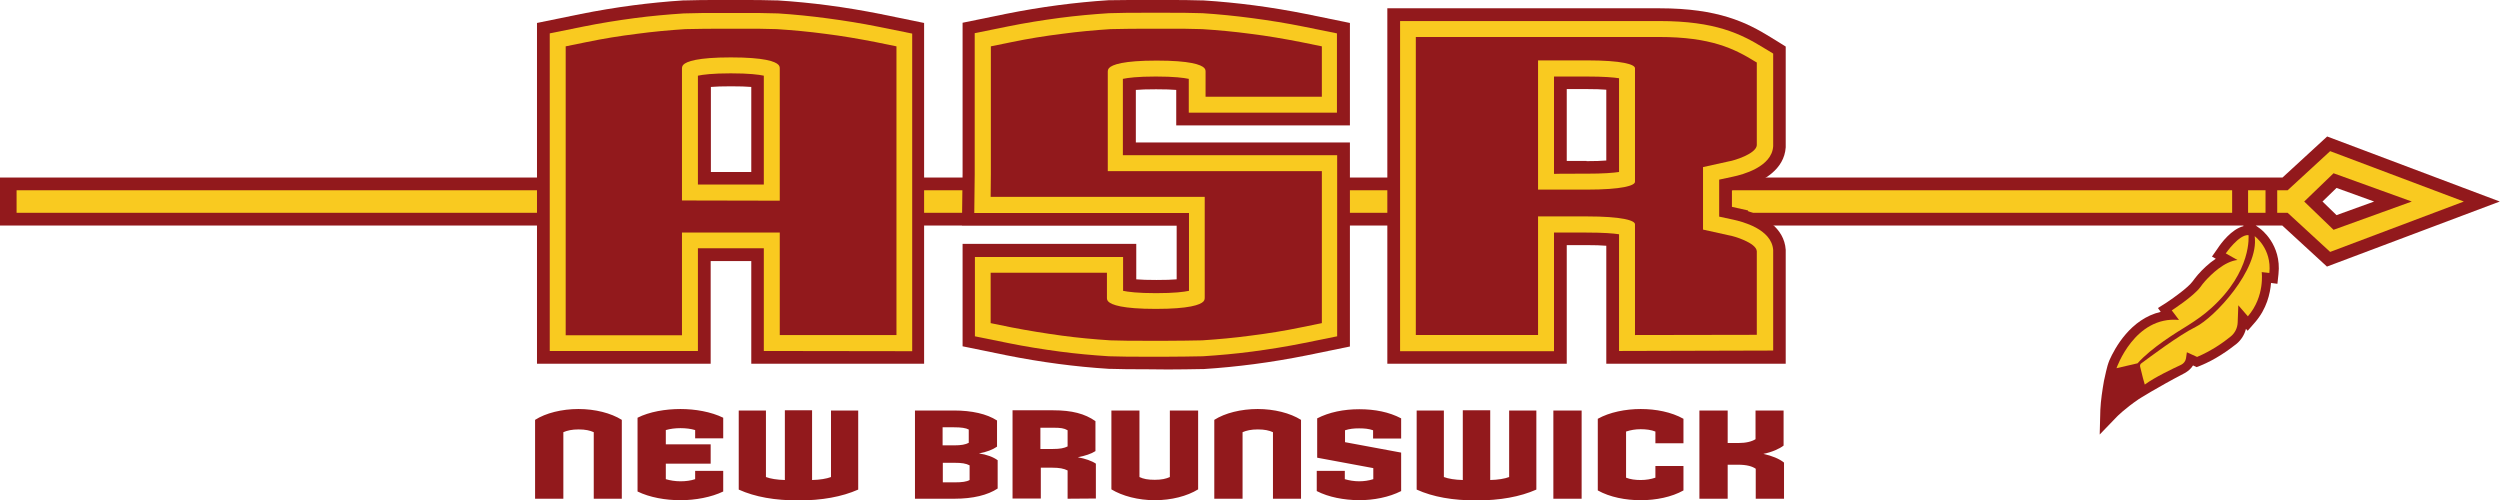<?xml version="1.0" encoding="utf-8"?>
<!-- Generator: Adobe Illustrator 23.0.1, SVG Export Plug-In . SVG Version: 6.00 Build 0)  -->
<svg version="1.1" id="Layer_1" xmlns="http://www.w3.org/2000/svg" xmlns:xlink="http://www.w3.org/1999/xlink" x="0px" y="0px"
	 width="1176px" height="235.4px" viewBox="0 0 1176 235.4" enable-background="new 0 0 1176 235.4" xml:space="preserve">
<path fill="#92191C" d="M1094.7,64.2l-21,19.3H0v22.6h1055.3l0,0.3c-5.6,1.4-10.5,8-12,10.3l-2.8,4l1.8,1c-3.3,2.2-6.2,5-8.4,7.5
	c-1,1.1-1.8,2.3-2.6,3.3c-2,2.7-8.5,7.4-12.1,9.8l-4.1,2.6l1.3,1.8c-14.2,3.3-21.6,17.1-24.1,22.7c-0.7,1.7-1.2,3.5-1.6,5.3l-1,4.5
	c-0.7,4-1.5,9.1-1.7,13.6l-0.3,11.6l8.1-8.4c0,0,3.6-3.7,10.2-8.2c0,0,8.3-5.3,21.7-12.3c1.6-0.9,3-2.1,3.9-3.6l1.7,0.8l1.8-0.7
	c7.1-2.9,13.1-7.2,16.9-10.2c2.2-1.8,3.8-4.3,4.5-7.1l0.8,0.9l3.4-3.9c5.6-6.4,7.2-13.7,7.6-18.6l3,0.4l0.5-4.6
	c1.5-13.9-8.3-21.1-8.7-21.4l-1.4-1l0,0l0,0l-0.6-0.4h12.5l21,19.3l81.3-30.6L1094.7,64.2L1094.7,64.2z M1092.5,94.8l6.6-6.4
	l17.7,6.4l-17.7,6.4L1092.5,94.8z"/>
<rect x="7.8" y="89.5" fill="#F9CA20" width="1042.2" height="10.6"/>
<rect x="1057.5" y="89.5" fill="#F9CA20" width="8.2" height="10.6"/>
<path fill="#F9CA20" d="M1096.1,71.1l-20,18.4h-4.9v10.6h4.9l20,18.4l62.9-23.7L1096.1,71.1L1096.1,71.1z M1097.7,108.1l-13.8-13.3
	l13.8-13.3l36.8,13.3L1097.7,108.1z"/>
<path fill="#F9CA20" d="M995.6,173.2c0,0,8.5-24.7,29.4-22.7l-3.4-4.5c0,0,10.1-6.5,13.4-10.9c0.7-1,1.5-2,2.3-2.9
	c2.9-3.2,9-9.2,15.2-9.9l-5.5-3.1c0,0,6.2-9,10.7-8.6c0,0,1.8,17-17.6,34.4c-3.3,3-7,5.6-10.8,8c-5.5,3.4-17.2,10.5-23.8,17.9
	L995.6,173.2L995.6,173.2z"/>
<path fill="#F9CA20" d="M1006.7,172.4c-0.1-0.6,0.1-1.2,0.6-1.5c3.8-2.8,17.6-13.2,25.5-17.1c8.9-4.4,30-27,27.8-42.7
	c0,0,8.1,5.8,6.9,17.3l-3.6-0.4c0,0,1.6,11.4-6.5,20.8l-4.5-5.2l-0.3,8.1c-0.1,2.6-1.3,5-3.3,6.6c-3.3,2.7-9.1,6.8-15.8,9.6
	l-4.8-2.2l-0.4,2.8c-0.2,1.4-1.1,2.5-2.3,3.1c-3.9,1.8-12.5,5.9-17.1,9.3C1008.8,180.8,1007.4,175.5,1006.7,172.4"/>
<path fill="#92191C" d="M353.4,171.1v-48.3h-19.1v48.3h-81.7V10.8l20.5-4.2c8-1.6,16.3-3,24.7-4.1c7.7-1,15.6-1.8,23.5-2.3l0.4,0
	c5.5-0.2,11.2-0.2,16.5-0.2h10.9c5.3,0,11,0,16.4,0.2l0.4,0c8,0.5,16,1.3,23.6,2.3c8.4,1.1,16.7,2.5,24.7,4.1l20.5,4.2v160.3
	L353.4,171.1L353.4,171.1z M353.4,80.9v-40c-2.3-0.2-5.4-0.3-9.5-0.3s-7.3,0.1-9.5,0.3v40H353.4L353.4,80.9z"/>
<path fill="#92191C" d="M538.4,173.7c-5.3,0-11,0-16.4-0.2l-0.4,0c-8-0.5-16-1.3-23.6-2.3c-8.4-1.1-16.7-2.5-24.7-4.1l-20.5-4.2
	v-48.2h81.7v16.7c2.3,0.2,5.4,0.3,9.5,0.3s7.3-0.1,9.5-0.3v-16.7h0v-8.7h-101l0.3-24.3v-71l20.5-4.2c8-1.6,16.3-3,24.7-4.1
	c7.7-1,15.6-1.8,23.5-2.3l0.4,0C527.4,0,533.1,0,538.5,0h10.7c5.4,0,11.1,0,16.5,0.2l0.4,0c8,0.5,16,1.3,23.7,2.3
	c8.4,1.1,16.7,2.5,24.7,4.1l20.5,4.2V59h-81.7V42.3c-2.3-0.2-5.4-0.3-9.5-0.3s-7.3,0.1-9.5,0.3V59h0v8H635V163l-20.5,4.2
	c-8,1.6-16.3,3-24.7,4.1c-7.7,1-15.6,1.8-23.5,2.3l-0.4,0c-5.5,0.1-11.2,0.2-16.5,0.2L538.4,173.7L538.4,173.7z"/>
<path fill="#92191C" d="M755.6,171.1v-55.5c-2.3-0.2-5.4-0.3-9.3-0.3H737v55.8h-84.4V3.9h95.3h32.7c27.8,0,41.1,6.7,52.3,13.6
	l7.1,4.4v46.9l0,0.5c-0.7,10.5-10.6,15.8-17.8,18.2l0.1,0.3l-5.8,1.3l-1.8,0.4v7.8l7.6,1.7l-0.1,0.3c7.2,2.4,17.1,7.7,17.8,18.2
	l0,0.5v53.1L755.6,171.1L755.6,171.1z M746.3,75.8c3.9,0,7-0.1,9.3-0.3V42.2c-2.3-0.2-5.4-0.3-9.3-0.3H737v33.8H746.3z"/>
<path fill="#F9CA20" d="M761.6,165.1v-54.9c-2.6-0.4-7.2-0.8-15.3-0.8H731v55.8h-72.4V9.9h89.3l0,0h32.7c26.3,0,38.3,6,49.2,12.7
	l4.3,2.6v43.3l0,0.3c-0.6,9.8-14.6,13.4-18.9,14.3v0l-6.5,1.4v17.4l6.5,1.4v0c4.2,0.9,18.2,4.4,18.9,14.3l0,0.3v47L761.6,165.1
	L761.6,165.1z M746.3,81.7c8,0,12.7-0.4,15.3-0.8V36.8c-2.6-0.4-7.2-0.8-15.3-0.8H731v45.8C731,81.7,746.3,81.7,746.3,81.7z"/>
<path fill="#92191C" d="M769.1,157.6v-52.1c0-1.8-6-3.7-22.8-3.7h-22.8v55.8h-57.5V17.4h81.8l0,0h32.7c24.3,0,35.3,5.5,45.2,11.6
	l0.7,0.4v38.9c-0.3,4.1-10.9,7.3-13.1,7.6l-12.2,2.7v29.4l12.2,2.7c2.2,0.3,12.9,3.5,13.1,7.5v39.3L769.1,157.6L769.1,157.6z
	 M746.3,89.2c16.8,0,22.8-1.9,22.8-3.7V32.1c0-1.8-6-3.7-22.8-3.7h-22.8v60.8H746.3z"/>
<path fill="#92191C" d="M813.2,112.3l-13.5-3V77.4l13.5-3c2.4-0.2,11.7-3.6,11.9-6.1v-38c-10.5-6.5-21.1-11.4-44.5-11.4h-32.7l0,0
	c-0.5,0-1,0-1.6,0h-78.7v137.2h54.5v-55.8h24.3c24.3,0,24.3,3.8,24.3,5.2v50.6H825v-37.7C824.9,115.9,815.5,112.5,813.2,112.3
	 M770.6,85.6c0,1.4,0,5.2-24.3,5.2H722V27h24.3c24.3,0,24.3,3.8,24.3,5.2V85.6z"/>
<path fill="#92191C" d="M825,64.2v1.1C825.1,64.6,825,64.2,825,64.2"/>
<path fill="#92191C" d="M825,121.4v1.1C825,122.5,825.1,122.1,825,121.4"/>
<path fill="#92191C" d="M320.1,235.3c-7,0-14.5-1.3-20.2-4.1v-34.7c5.5-2.8,13.1-4.1,20.2-4.1c6.9,0,14.4,1.3,20.1,4.1v9.7h-13.2
	v-3.9c-2-0.6-4.4-0.9-6.9-0.9s-4.8,0.3-6.9,0.9v6.7h21.1v9.1h-21.1v7.3c2,0.6,4.4,1,6.9,1s4.8-0.3,6.9-1v-3.9h13.2v9.7
	C334.6,233.9,327.1,235.3,320.1,235.3 M375.6,235.4c-11,0-20.4-1.6-28.1-5.1v-37.2h12.8v31.3c2.1,0.8,5.2,1.3,8.9,1.4v-32.8H382
	v32.8c3.7-0.1,6.8-0.6,8.9-1.4v-31.3h12.8v37.2C396,233.7,386.6,235.4,375.6,235.4L375.6,235.4z M449,234.6h-18.6v-41.5h18.3
	c8.5,0,15.5,1.6,20.3,4.7v12.3c-2,1.4-4.8,2.5-8.5,3.2c3.6,0.5,6.8,1.7,8.8,3.2v13.3C464.6,232.9,457.7,234.6,449,234.6L449,234.6z
	 M455.8,202.1c-1.5-0.8-3.6-1.1-7.1-1.1h-5.3v8.5h5.4c3.4,0,5.4-0.4,6.9-1.2V202.1z M456.1,218.9c-1.8-0.9-3.6-1.2-7.2-1.2h-5.4v9.2
	h5.5c3.6,0,5.7-0.3,7.1-1.1L456.1,218.9L456.1,218.9z M502.2,234.6v-13.3c-1.8-0.9-3.9-1.3-7.2-1.3h-5.4v14.5h-13.3v-41.5h19
	c9,0,15,1.6,20,5.1v14.1c-2,1.3-4.8,2.2-8.3,2.9c3.4,0.6,6.6,1.7,8.5,3v16.4L502.2,234.6L502.2,234.6z M502.2,202.4
	c-1.7-1-3.3-1.2-6.8-1.2h-6v10h5.8c3.5,0,5.4-0.4,7-1.2V202.4L502.2,202.4z M543.2,235.3c-7.8,0-15.3-2-20.4-5.1v-37.1H536v31.3
	c1.9,0.9,3.9,1.3,7.2,1.3s5.3-0.5,7.1-1.3v-31.3h13.3v37.1C558.4,233.4,551,235.3,543.2,235.3L543.2,235.3z M598.8,234.6v-31.3
	c-1.8-0.8-3.9-1.3-7.1-1.3s-5.3,0.5-7.2,1.3v31.3h-13.3v-37.1c5-3.2,12.6-5.1,20.4-5.1s15.3,1.9,20.4,5.1v37.1H598.8L598.8,234.6z
	 M639.2,235.3c-7-0.1-14.2-1.4-19.8-4.3v-9.5h13.2v3.9c2,0.6,4.4,1,6.7,1s4.5-0.3,6.7-1v-5.2l-26.4-4.9v-18.5
	c5.6-2.9,12.5-4.3,19.8-4.3s14,1.3,19.7,4.3v9.5h-13.2v-3.9c-2-0.7-4-0.9-6.6-0.9c-2.4,0-4.4,0.2-6.6,0.9v5.6l26.4,4.9V231
	C653.4,233.9,646.2,235.3,639.2,235.3L639.2,235.3z M694.5,235.4c-11,0-20.4-1.6-28.1-5.1v-37.2h12.8v31.3c2.1,0.8,5.2,1.3,8.9,1.4
	v-32.8H701v32.8c3.7-0.1,6.8-0.6,8.9-1.4v-31.3h12.8v37.2C715,233.7,705.6,235.4,694.5,235.4L694.5,235.4z M730.7,193.1H744v41.5
	h-13.3V193.1z M771.8,235.3c-7,0-14.5-1.4-20.2-4.6V197c5.5-3.1,13.1-4.6,20.2-4.6s14.4,1.4,20.1,4.6v11.5h-13.2V203
	c-2-0.8-4.4-1.1-6.9-1.1s-4.8,0.4-6.9,1.1v21.7c2,0.8,4.4,1.1,6.9,1.1s4.8-0.4,6.9-1.1v-5.5h13.2v11.5
	C786.4,233.8,779,235.3,771.8,235.3L771.8,235.3z M825.9,234.6v-14.1c-1.6-1.1-4.1-1.9-8.4-1.9h-4.8v16h-13.3v-41.5h13.3v15.3h4.9
	c3.8,0,6.4-0.7,8.2-1.8v-13.5H839v16.5c-1.9,1.5-5.5,3.1-9.5,3.9c4,0.9,7.5,2.3,9.7,4.1v17L825.9,234.6L825.9,234.6z M279.3,234.6
	v-31.3c-1.8-0.8-3.9-1.3-7.1-1.3s-5.3,0.5-7.2,1.3v31.3h-13.3v-37.1c5-3.2,12.6-5.1,20.4-5.1s15.3,1.9,20.4,5.1v37.1H279.3
	L279.3,234.6z"/>
<path fill="#F9CA20" d="M359.3,165.1v-48.3h-31v48.3h-69.7V15.7l15.8-3.2c7.9-1.6,16-2.9,24.3-4c7.6-1,15.4-1.7,23.1-2.2h0.3
	c5.4-0.2,11-0.2,16.3-0.2h10.9c5.3,0,10.9,0,16.3,0.2h0.3c7.8,0.5,15.6,1.3,23.1,2.3c8.3,1.1,16.4,2.4,24.3,4l15.8,3.2v149.4
	L359.3,165.1L359.3,165.1z M359.3,86.9V35.6c-2.3-0.5-6.9-1.1-15.5-1.1s-13.2,0.6-15.5,1.1v51.2H359.3L359.3,86.9z"/>
<path fill="#92191C" d="M366.8,157.7v-48.3h-46v48.3h-54.7V21.8l9.8-2c7.7-1.6,15.7-2.9,23.8-3.9c7.4-1,15-1.7,22.6-2.2
	c5.3-0.1,10.9-0.2,16.1-0.2h10.9c5.2,0,10.8,0,16.1,0.2c7.7,0.5,15.3,1.2,22.7,2.2c8.1,1,16.1,2.4,23.8,3.9l9.8,2v135.8H366.8
	L366.8,157.7z M366.8,94.4V32.5c0-0.8,0-1.3-0.6-2c-1.5-1.6-6.7-3.5-22.4-3.5s-20.9,1.9-22.4,3.5c-0.6,0.7-0.6,1.3-0.6,2v0.4v61.4
	L366.8,94.4L366.8,94.4z"/>
<path fill="#92191C" d="M411.5,21.3c-7.9-1.6-15.7-2.9-23.7-3.9c-7.5-1-15-1.7-22.5-2.2c-6.7-0.2-13.8-0.2-21.5-0.2
	s-14.8,0-21.5,0.2c-7.5,0.5-15.1,1.2-22.6,2.2c-7.9,1-15.8,2.3-23.6,3.9l-8.5,1.7v133.1h51.7v-48.3h49v48.3H420V23.1L411.5,21.3
	L411.5,21.3z M368.3,95.9h-49V32.9c0-2.2-1.5-7.4,24.5-7.4s24.5,5.2,24.5,7.4L368.3,95.9L368.3,95.9z"/>
<path fill="#F9CA20" d="M538.4,167.8c-5.3,0-10.9,0-16.3-0.2l-0.3,0c-7.8-0.5-15.6-1.2-23.1-2.2c-8.3-1.1-16.4-2.4-24.3-4l-15.8-3.2
	v-37.3h69.7v15.9c2.3,0.5,6.9,1.1,15.5,1.1s13.2-0.6,15.5-1.1v-15.9h0v-20.7h-101l0.2-18.2V15.6l15.8-3.2c7.9-1.6,16-2.9,24.3-4
	c7.6-1,15.4-1.7,23.1-2.2h0.3c5.4-0.2,11-0.2,16.3-0.2h10.7c5.3,0,11,0,16.3,0.2h0.3c7.8,0.5,15.6,1.3,23.2,2.3
	c8.3,1.1,16.4,2.4,24.3,4l15.8,3.2V53h-69.7V37.1c-2.3-0.5-6.9-1.1-15.5-1.1s-13.2,0.6-15.5,1.1V53h0v20H629v85.2l-15.8,3.2
	c-7.9,1.6-16,2.9-24.3,4c-7.6,1-15.4,1.7-23.2,2.2l-0.3,0c-5.4,0.1-11,0.2-16.3,0.2L538.4,167.8L538.4,167.8z"/>
<path fill="#92191C" d="M538.4,160.3c-5.2,0-10.8,0-16.1-0.2c-7.7-0.5-15.3-1.2-22.7-2.2c-8.1-1.1-16.1-2.4-23.8-3.9l-9.8-2v-23.7
	h54.7v11.5c0,0.8,0,1.3,0.6,2c1.5,1.6,6.7,3.5,22.4,3.5s20.9-1.9,22.4-3.5c0.6-0.7,0.6-1.3,0.6-2v-0.4v-11.1h0V92.6H466l0.1-10.6
	V21.8l9.8-2c7.7-1.6,15.7-2.9,23.8-3.9c7.4-1,15-1.7,22.7-2.2c5.3-0.1,10.9-0.2,16.2-0.2h10.7c5.3,0,10.9,0,16.2,0.2
	c7.7,0.5,15.3,1.2,22.7,2.2c8.1,1,16.1,2.4,23.8,3.9l9.8,2v23.7h-54.7V34c0-0.8,0-1.3-0.6-2c-1.5-1.6-6.7-3.5-22.4-3.5
	s-20.9,1.9-22.4,3.5c-0.6,0.7-0.6,1.3-0.6,2v0.4v11.1h0v35h100.7V152l-9.8,2c-7.7,1.6-15.7,2.9-23.8,3.9c-7.4,1-15,1.7-22.7,2.2
	c-5.3,0.1-10.9,0.2-16.1,0.2L538.4,160.3L538.4,160.3z"/>
<path fill="#92191C" d="M568.3,44H620V23l-8.5-1.7c-7.8-1.6-15.7-2.9-23.7-3.9c-7.5-1-15-1.7-22.5-2.2c-6.7-0.2-13.8-0.1-21.5-0.1
	s-14.8,0-21.5,0.1c-7.5,0.5-15.1,1.2-22.6,2.2c-7.9,1-15.8,2.3-23.6,3.9l-8.5,1.7v59l-0.1,9.1h100.9v38.7h0v9.6
	c0,2.2,1.5,7.4-24.5,7.4s-24.5-5.2-24.5-7.4v-9.6h-51.7v21l8.5,1.7c7.9,1.6,15.7,2.9,23.7,3.9c7.5,1,15,1.7,22.6,2.2
	c6.7,0.2,13.8,0.2,21.5,0.2s14.8,0,21.5-0.2c7.5-0.5,15.1-1.2,22.6-2.2c7.9-1,15.8-2.3,23.7-3.9l8.5-1.7V81.9H519.3V44h0v-9.6
	c0-2.2-1.5-7.4,24.5-7.4s24.5,5.2,24.5,7.4L568.3,44L568.3,44z"/>
</svg>
